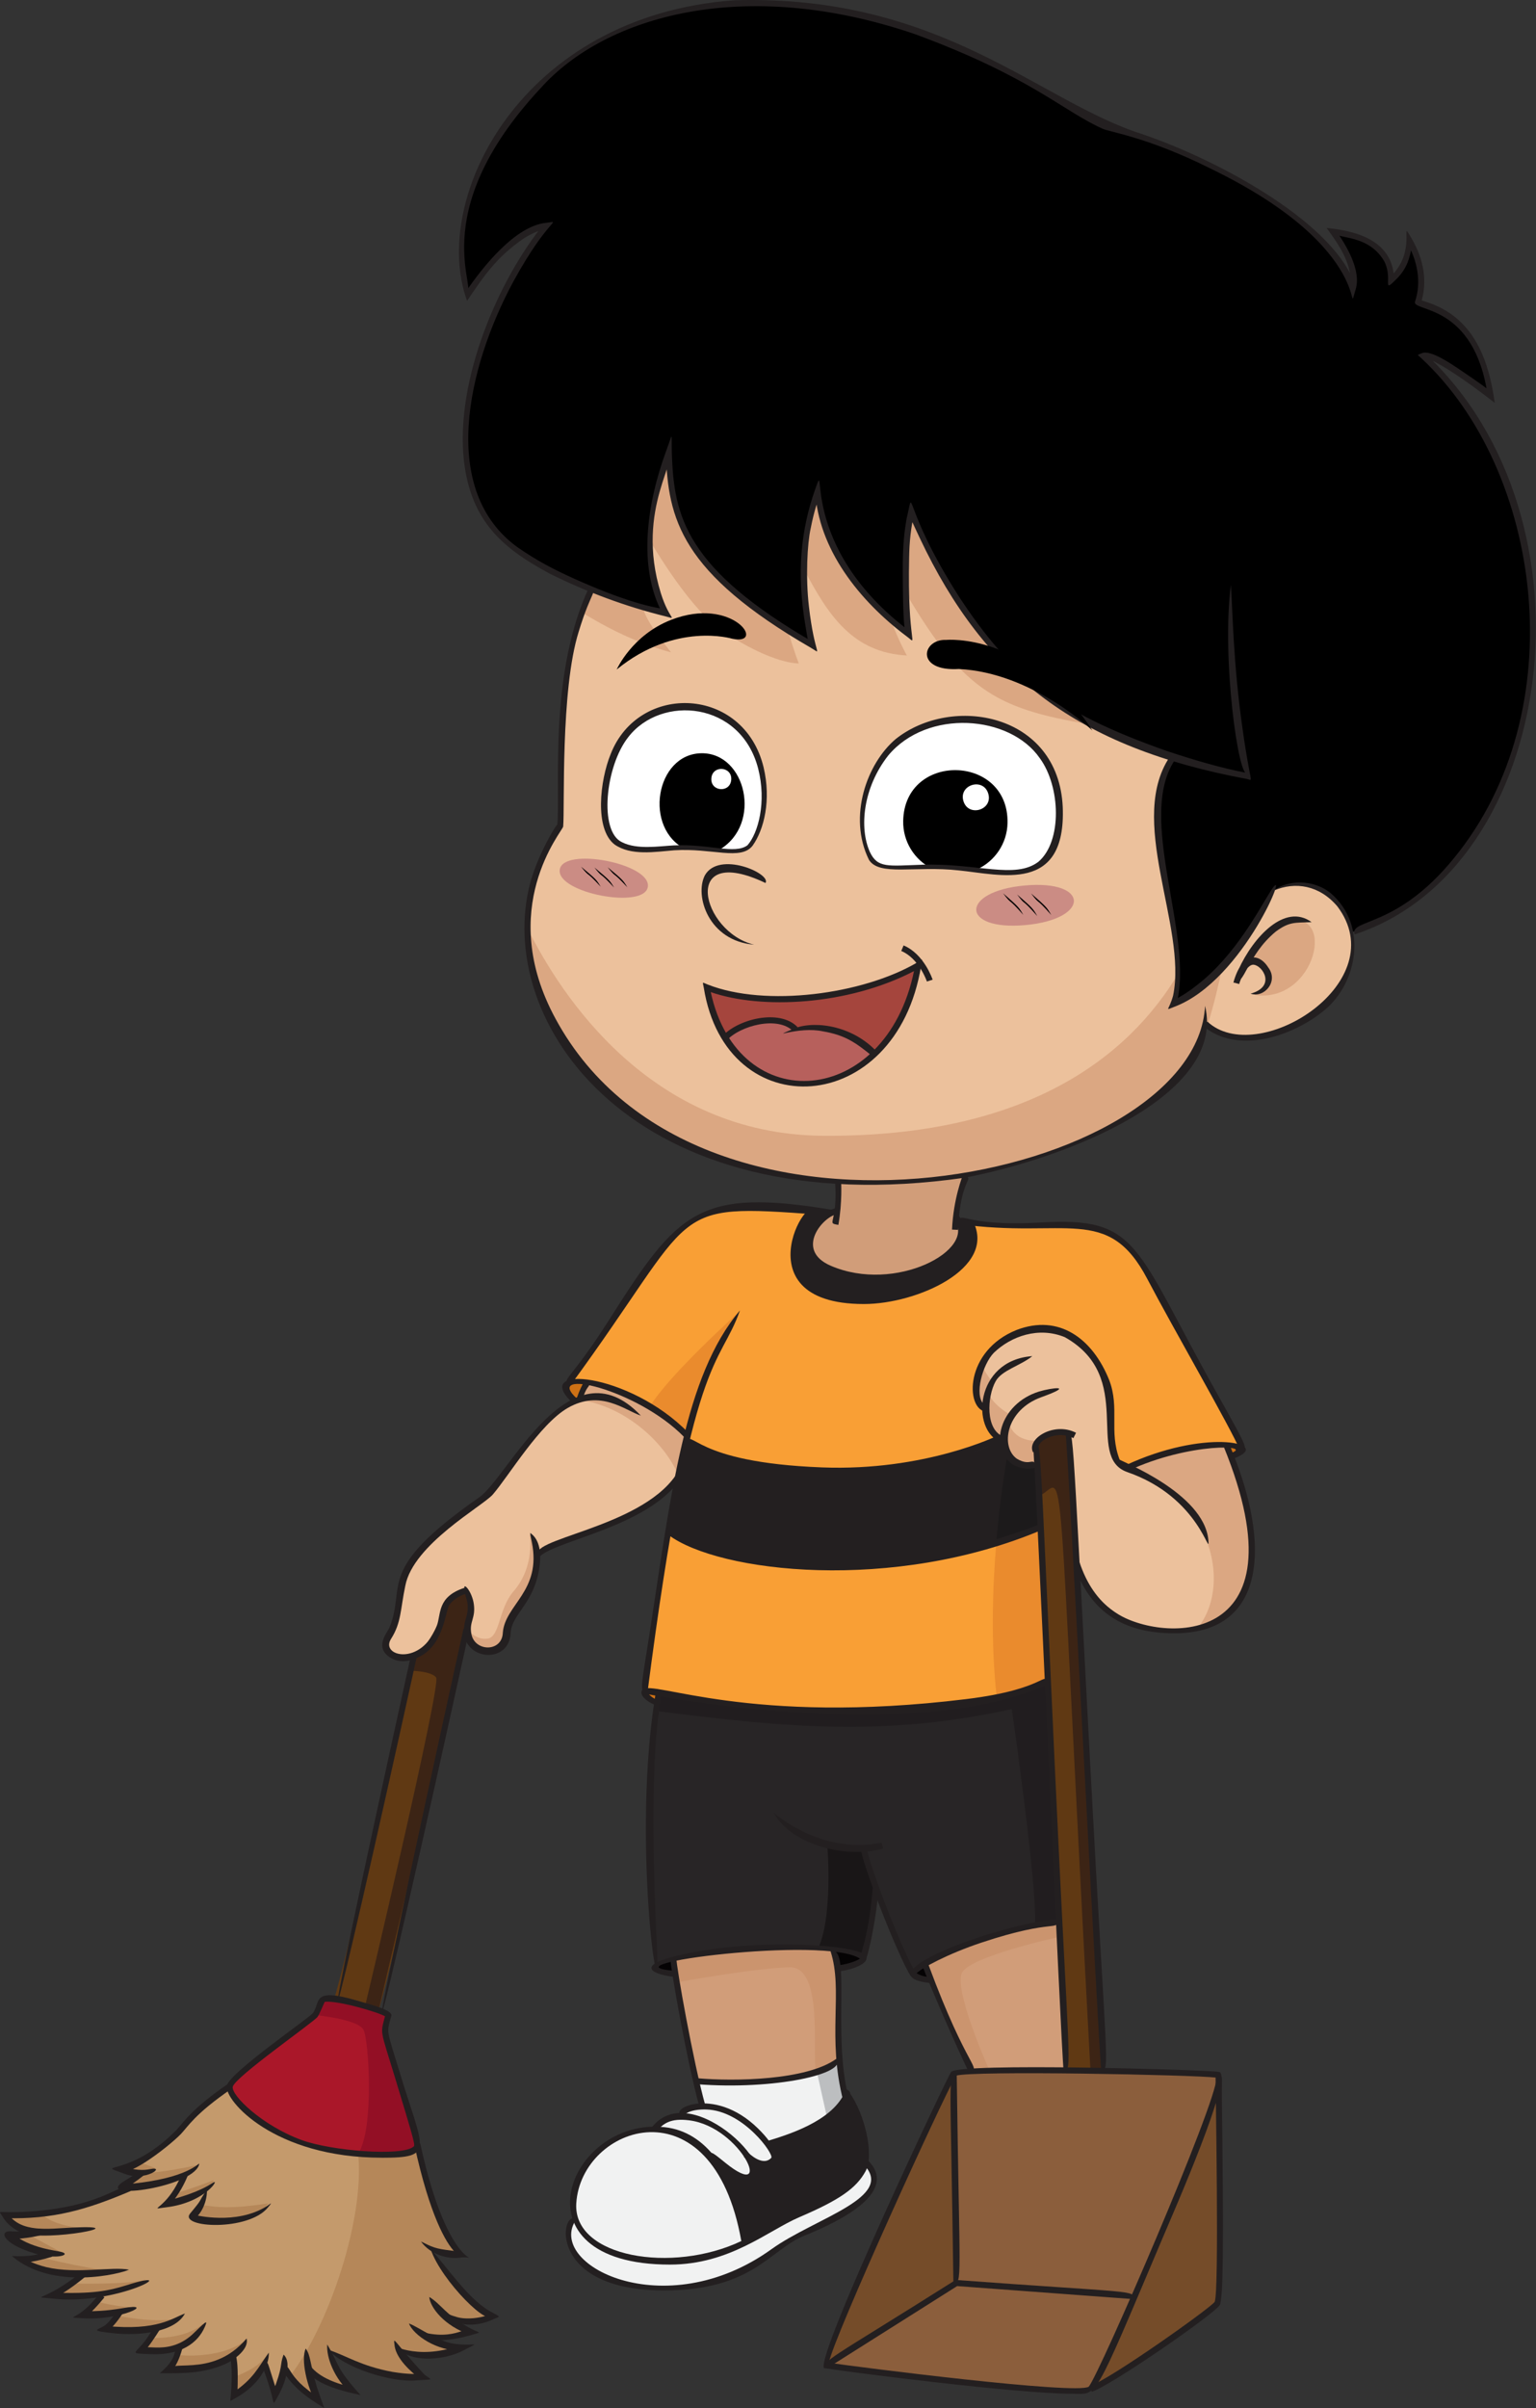 <?xml version="1.0" encoding="UTF-8"?><svg id="Cha01" xmlns="http://www.w3.org/2000/svg" viewBox="0 0 382.49 599.45"><rect x="0" y="0" width="382.49" height="599.45" fill="#333333" stroke="none"/><defs><style>.cls-1{fill:#ecc19c;}.cls-2{fill:#f99f35;}.cls-3{fill:#fff;}.cls-4{opacity:.5;}.cls-5{fill:#b58759;}.cls-6{fill:#dba782;}.cls-7{fill:#754c29;}.cls-8{fill:#cb8c84;}.cls-9{fill:#603913;}.cls-10{fill:#ce7115;}.cls-11{fill:#c68b63;}.cls-12{fill:#aa1729;}.cls-13{fill:#3c2415;}.cls-14{fill:#b7605c;}.cls-15{fill:#050304;}.cls-16{fill:#c49a6c;}.cls-17{fill:#f1f2f2;}.cls-18{fill:#8b5e3c;}.cls-19{fill:#a5453d;}.cls-20{fill:#282526;}.cls-21{opacity:.62;}.cls-22{fill:#191718;}.cls-23{fill:#930f25;}.cls-24{fill:#bcbec0;}.cls-25{fill:#ea8b2d;}.cls-26{fill:#191617;}.cls-27{fill:#231f20;}.cls-28{fill:#d19d79;}</style></defs><path class="cls-12" d="m94.27,500.45c4.23,1.48,1.62.85,1.62,5.52,0,.03,7.56,25.46,8.04,27.85.59,4.27-21.09,2.55-29.13-.4-9.54-3.51-18.08-11.22-17.57-14.06.5-2.84,20.26-16.4,21.26-17.75,1-1.34,1.34-3.85,2.18-4.02,2.76-.54,10.8,1.84,13.61,2.85Z"/><path class="cls-16" d="m105.84,581.51c2.42,1.52,5.71,2.99,9.27,2.9,0,0-9,4.35-16.09.06-.27.13,2.47,4.22,6.19,7.22-11.74,1.05-22.73-6.27-23.36-6.7.68,2.25,2.41,6.83,5.81,10.01-.5-.09-8.31-1.72-10.89-5.46.46,2.55,1.25,5.66,2.53,8.15-3.02-1.8-6.85-5.2-8.56-8.45-.28,2.65-1.2,4.87-2.32,7.11-.1-.1-1.47-5.2-2.6-7.99-1.19,2.38-3.49,5.78-7.61,7.99,0,0,.63-6.66-.21-9.83-.63-.84-.17,2.91-16.19,3.51,1.64-1.08,2.83-5.51,2.83-5.51-.23-.6-2.34,1.34-9.49.53.93-.89,4.05-5.29,3.96-5.64-6.19,1.47-12.95.33-12.95.33,1.39-.71,3.26-3.51,3.75-4.26-4.49.83-9.43.84-9.43.84,1.89-1.05,4.94-4.92,4.94-4.92-.11-.84-2.02.92-12.47.03,2.34-.95,7.85-5,7.82-5.46-4.91.16-11.96-.28-15.66-3.5,1.81.2,7.62-1.22,7.67-1.54-6.47-.77-11.76-4.95-10.51-4.6,1.34.38,7.05-.55,8.08-.72-4.56,0-7.61-1.67-9.05-4.18,11.43.46,20.48-2.16,30.97-6.72-.02-.36-3.08-.04-2.01-.5,1.99-.89,5.02-3.19,5.02-3.29-2.86.19-5.02-.97-5.02-.97,8.19-1.02,16.93-13.87,26.94-20.59-.5,2.84,8.03,10.54,17.57,14.06,7.91,2.92,29.74,4.7,29.13.4.29,1.36,4.98,23.23,11.04,27.39,0,0-4.09.33-7.65-1.46-.26.55,8.32,13.63,15.36,16.85,0,0-6.16,3.13-12-.28,1.7,1.6,3.95,3.22,6.68,4.18,0,0-6.94,2.18-11.5,1Z"/><path class="cls-9" d="m116.19,395.99c2.38,5.4.22,6.54.22,9.64-.61,0-18.05,81.79-22.14,94.82-4.94-1.79-8.48-2.44-11.04-2.74.15-1.41,1.01.14,19.85-85.55,9.31-3.99,4.91-15.74,13.11-16.17Z"/><path class="cls-28" d="m241.96,515.59c-3.27-6.73-9.88-22.1-11.59-26.68-.5-.67,20.95-9.91,33.32-10.48,1.75,36.97,1.91,36.89,1.91,36.99-9.52-.1-18.49-.07-23.64.18Z"/><path class="cls-15" d="m231.8,492.92c-8.7-.93-1.5-4.12-1.43-4.02.34.91.88,2.29,1.58,3.96l-.15.06Z"/><path class="cls-20" d="m214.81,487.15c-2.49-2.49-23.59-2.54-29.37-2.18-7.89.48-22.34,3.51-22.34,4.52-1.54-35.47-2.73-38.93.63-65.64.5-3.96-.01-2.06,14.68-.14,28.28,3.67,65.52,2.55,82.5-5.23.94,20.15,1.95,42.05,2.79,59.94-11.96.56-37,10.58-36.34,13.01-3.5-5.72-9.11-21.45-9.28-21.39-.15,1.76-2.27,18.1-3.26,17.11Z"/><path class="cls-15" d="m214.89,487.24c.87,1.21-4.2,2.66-6.41,2.74-.21-1.7-.52-3.17-.95-4.51,0-.11,6.66.71,7.36,1.77Z"/><path class="cls-15" d="m168.17,491.35c-.41.07-10.57-1.06-.47-3.52.04.58.21,1.82.47,3.52Z"/><path class="cls-10" d="m160.5,421.19c0-.28,1.42-.14,3.57.18-.09.59-.21,1.44-.34,2.48-3.18-1.18-3.22-2.48-3.22-2.66Z"/><path class="cls-10" d="m306.57,362.62c-.38-.94-.76-1.87-1.13-2.79,0-.1,8.19.1,1.13,2.79Z"/><path class="cls-1" d="m243.26,347.88c-2.5-10.1,9.99-19.98,21.18-16.32,5.44,1.78,11.88,10.88,12.05,17.57.74,29.41,3.4,9.32,28.94,10.68,0,.1-.1-.24,1.13,2.8,21.83,53.43-30.03,51.79-38.45,26.52-.16,0-1.66-30.19-2.01-32.3.03-.14-2.15-1.05-6.03.66-2.78,1.25-2.05,2.49-1.81,7.02-.66.02-3.13.88-5.55-.65-3.95-2.49-2.12-5.44-3.01-5.52-1.72-.41-4.3-3.18-4.2-7.7-.95,0-1.89-1.33-2.25-2.76Z"/><path class="cls-10" d="m144.22,348.48c-.32.1-.64.21-.96.33-3.79-3.44-3.34-5.42,2.83-4.65-.03.35-1.3,2.44-1.87,4.32Z"/><path class="cls-7" d="m205.69,588.83c-2.01-.34,28.78-67.63,31.79-72.65l.67,52.14-32.47,20.51Z"/><path class="cls-18" d="m282.34,571.58c.16.07-9.46,21.67-10.72,23.1-2.34,2.68-63.93-5.52-65.94-5.85l32.47-20.51,44.19,3.26Z"/><path class="cls-18" d="m303.43,516.52c0,7.86-20.92,55.14-21.09,55.06l-44.19-3.26-.67-52.14c1.03-1.74,62.72-.31,65.95.34Z"/><path class="cls-7" d="m303.45,518.65c.14,10.67.86,52.93-.35,54.77-1.35,2.01-26.45,19.58-31.47,21.26,2.11-2.39,29.1-63.72,31.82-76.03Z"/><path class="cls-9" d="m260.9,418.47c-2.85-60.93-3.97-59.55-.82-60.97,3.29-1.46,6.12-1.04,6.03-.66.33,2,8.88,158.59,8.88,158.69-3.11-.05-6.28-.1-9.38-.13,0-.1-.16-.1-4.7-96.93Z"/><path class="cls-28" d="m238.68,304.02c4.37,9.28-17.09,18.28-32.16,11.73-9.67-4.2-2.56-13.57,1.96-14.29.43-4.19.22-7.38.22-7.38,11.39.7,22.03,0,31.74-1.66.14.87-3.25,8.36-1.77,11.6Z"/><path class="cls-1" d="m144.22,348.48c.59-1.95,1.84-3.97,1.87-4.32,14.06,1.76,24.66,12.98,24.91,13.05-2.33,9.79.45,13.68-17.19,21.31-8.48,3.67-17.57,6.11-19.75,8.29h-.33c.62,10.13-7.29,14.12-7.53,19.75-.25,6.22-9.77,6.13-9.77-.92,0-3.14,2.17-4.21-.22-9.64-8.27.44-3.46,12.04-13.11,16.17-4.69,2.01-8.71-1.76-6.36-4.77,2.34-3.01,2.34-8.87,3.68-14.23,2.06-8.21,16.82-17.83,20.59-20.59,3.75-2.74,13.21-20.96,23.23-24.09Z"/><path class="cls-17" d="m174.89,524.26c-.13-.46-1.73-6.05-1.26-6.16,26.88,2.24,34.83-5,35.32-5.03.37,4.54,1.28,7.83,1.69,9.45-3.61,6.91-18.94,10.88-19.42,11.24-8.06-10.78-16.33-9.08-16.33-9.5Z"/><path class="cls-17" d="m169.49,526.96c-.06-1.88,3.5-2.52,5.39-2.58,10.31-.31,19.26,11.66,17.72,13.31-5.5,5.91-9.07-11.14-23.11-10.73Z"/><path class="cls-17" d="m185.94,542.09c-3.67,1.22-11.88-12.07-23.12-11.94,9.01-11.3,30.41,9.52,23.12,11.94Z"/><path class="cls-27" d="m210.96,521.41c3.32,4.59,6.06,14.69,3.93,18.71-2.29,4.21-6.48,6.98-16.15,11.13-3.97,1.7-8.02,4.51-13.3,7.06-.24-.73-1.78-13.76-8.81-21.82,2.54,1.12,7.08,6.35,9.31,5.6,2.42-.8,1.66-3.04,0-5.54,3.83,3.52,9.47,2.86,5.27-2.78.45-.34,9.24-2.65,14.3-6.29,7.53-5.39,4.33-6.07,5.44-6.07Z"/><path class="cls-17" d="m215.56,538.27c7.03,7.03-6.35,13.86-15.57,17.57-8.97,3.63-16.37,17.35-43.18,12.89-14.96-2.5-16.86-12.61-13.89-16.74.69-.14.2,5.41,9.75,8.66,22.68,7.72,36.62-5.37,46.07-9.41,19.76-8.48,15.71-13.12,16.82-12.97Z"/><path class="cls-17" d="m176.64,536.48c6.99,8.01,8.61,21.22,8.81,21.82-9.12,4.48-19.57,6.85-32.77,2.35-26.93-9.15,5.53-45.4,23.96-24.17Z"/><path class="cls-28" d="m208.48,489.98c.96,7.59-.08,16.82.47,23.1-.52.03-3.88,2.97-13.73,4.53s-21.16.41-21.86.56c-2.3-9.96-5.44-27.12-5.66-30.34,11.45-2.8,24.31-4.07,39.83-2.38,0,.3.54,1.23.95,4.53Z"/><path class="cls-27" d="m203.76,321.52c-11.53-5.32-4.6-19.5-.25-19.83v-.09c1.6.11,2.73.19,3.58.31-4.3,2.03-9.33,10.03-.56,13.84,14.89,6.47,36.56-2.39,32.16-11.73.24-.11-.32-.09,3.01.27-.06.5,3.1,6.09-3.28,11.71-5.21,4.59-21.59,11.55-34.65,5.52Z"/><path class="cls-27" d="m259.08,380.16c-3.65,1.82-29.86,11.19-57.08,9.98-25.16-1.1-35.06-8.67-35.18-8.71,3.75-22.18,3.08-19.29,3.88-22.96,19.29,13.34,75.03,5.85,78.18-.49.59.37.89.37,1.13.39-.23,2.76,1.03,4.67,2.77,5.53,2.43,1.48,4.81.63,5.48.61.21,3.69.49,9.07.81,15.64Z"/><path class="cls-2" d="m160.5,421.19c.66-6.43,3.79-24.75,6.33-39.75.11.04,10.06,7.61,35.18,8.71,29.07,1.29,54.8-9.03,57.08-9.98.51,10.46,1.15,23.93,1.82,38.31-12.88,5.91-39.03,7.49-53.21,7.49-24.39,0-47.2-5.95-47.2-4.78Z"/><path class="cls-2" d="m248.87,358.01c-30.17,15.09-79.37,5.47-77.88-.8-.11-.03-11.26-11.34-24.91-13.05-7.13-.89-6.49,4.73,6.38-15.44,13.22-20.83,19.83-30.77,41-28.12,7.05.88,10.06.9,10.04,1.08-4.35.33-11.28,14.51.25,19.83,13.06,6.03,29.43-.93,34.65-5.52,6.31-5.55,3.24-11.36,3.28-11.71,23.63,2.52,34.97-4.77,44.67,13.72,6.83,13.02,20.9,37.24,23.1,42.68-.51-1.58-10.84-.72-13.56-.25-17.3,2.98-18.79,13.54-19.41-11.3-.17-6.7-6.61-15.8-12.05-17.57-8.2-2.68-15.37,2.05-18.25,5.27-3.03,3.4-4.67,13.81-.68,13.81-.14,6.13,3.52,7.04,3.36,7.36Z"/><path class="cls-6" d="m144.22,348.48c11.68,1.53,21.75,11.06,24.9,19.28l1.76-10.58s-7.36-6.7-16.4-10.88c-9.6-4.44-8.07-2.87-10.25,2.18Z"/><path class="cls-6" d="m131.87,381.95s1.51,7.87-4.02,14.23c-3.69,4.25-3.35,11.21-6.36,11.72-3.01.5-5.08-2.26-5.08-2.26,0,0,.9,5.28,4.75,5.44,6.33.27,3.12-5.49,9.54-13.39,2.18-2.68,5.36-11.38,1.17-15.73Z"/><path class="cls-25" d="m184.09,326.54s-17.41,15.57-22.26,23.6c0,0,7.87,5.36,9.04,7.03,0,0,8.03-22.6,13.22-30.63Z"/><path class="cls-25" d="m260.9,418.47l-12.7,3.98c-1.51-13.41-1.03-27.35-.1-38.49,6.04-1.81,10-3.38,10.94-3.78l1.87,38.29Z"/><g class="cls-21"><path class="cls-22" d="m259.03,380.18c-.93.39-4.9,1.97-10.94,3.78.95-11.26,2.39-19.65,2.77-21.75.23-1.3-.19.09,1.92,1.71,2.57,2.01,5.48.61,5.48.61l.76,15.66Z"/></g><path class="cls-6" d="m280.59,365.46c22,7.33,26.19,30.08,17.32,40.17,20.77-3.16,13.28-36.69,7.52-45.81,0,0-10.28-1.13-24.85,5.64Z"/><path class="cls-6" d="m251.21,353.91s.5,4.77,7.03,4.77l.03,5.84c-8.83.89-9.59-8.09-7.06-10.62Z"/><path class="cls-6" d="m251.96,352.4s-5.27-2.76-6.03-6.28c0,0-2.64,9.94,4.08,12.25,0,0,.19-4.22,1.95-5.98Z"/><path class="cls-6" d="m247.19,344.12s-2.76-3.51-2.76-4.77c0,0-3.26,8.79,1,11.3,0,0,0-5.77,1.76-6.53Z"/><path class="cls-13" d="m258.95,372.32c6.65-3.2,3.8-19.53,12.6,143.27,4.97-.09,4.42,17.58-5.41-158.87,0,0-5.69-.96-8.17,2.88l.99,12.72Z"/><path class="cls-26" d="m206.02,459.36s1.51,18.33-2.51,26.11c0,0,8.45.02,11.38,1.77,4.12-19.6,4.28-13.47.17-27.38,0,0-6.28,1.26-9.04-.5Z"/><g class="cls-4"><path class="cls-26" d="m163.59,425.97c32.46,4.07,56.41,6.45,88.37-.5,0,0,6.28,43.69,5.77,53.23l5.96-.27-2.79-59.94c-22.98,10.09-66.68,8.75-96.84,2.89l-.47,4.6Z"/></g><path class="cls-13" d="m102.25,415.92s5.02,0,6.36,1.67c1.34,1.67-17.74,82.01-17.74,82.01l3.4.84c24.26-103.9,24.23-98.59,21.92-104.46,0,0-4.57.69-5.24,3.2-.67,2.51-3.68,10.54-7.87,12.97l-.84,3.77Z"/><path class="cls-23" d="m78.48,501.62s10.71,1.01,12.05,3.69,2.68,24.77-1.34,30.8c0,0,12.06,1.81,14.74-2.28-8.84-29.6-8.92-28.77-7.2-32.21,0,0-9.87-4.69-16.07-4.02l-2.18,4.02Z"/><path class="cls-5" d="m68.43,596.35s.05-.07.01.01h-.01Z"/><path class="cls-5" d="m105.84,581.51c2.42,1.52,5.71,2.99,9.27,2.9,0,0-9,4.35-16.09.06-.27.13,2.47,4.22,6.19,7.22-11.74,1.05-22.73-6.27-23.36-6.7.68,2.25,2.41,6.83,5.81,10.01-.5-.09-8.31-1.72-10.89-5.46.46,2.55,1.25,5.66,2.53,8.15,0,0-4.21-2.51-7.08-6.21,9.83-12.82,18.63-39.31,16.96-55.37,7.74.66,15.08.22,14.73-2.29.29,1.36,4.98,23.23,11.04,27.39,0,0-4.09.33-7.65-1.46-.26.55,8.32,13.63,15.36,16.85,0,0-6.16,3.13-12-.28,1.7,1.6,3.95,3.22,6.68,4.18,0,0-6.94,2.18-11.5,1Z"/><path class="cls-5" d="m66.8,548.49c-19.05,3.03-14.8-2.59-18.96,3.51,0,0,14.06,4.14,18.96-3.51Z"/><path class="cls-5" d="m53.25,542.71c-11.63,4.51-8.6,2.07-11.42,5.65,0,0,9.41-1.51,11.42-5.65Z"/><path class="cls-5" d="m49.36,538.94c-18.61,3.94-10.97-.26-18.33,5.15,0,0,14.56.13,18.33-5.15Z"/><path class="cls-5" d="m38.68,539.7c-4.82-1.66-3.14-1.8-7.41.25,0,0,4.77,1.76,7.41-.25Z"/><path class="cls-5" d="m23.37,554.64s-8.66.5-13.06-3.51l-9,.32s3.48,7.34,22.06,3.2Z"/><path class="cls-5" d="m15.96,561.04s-7.91,1-12.68-4.52c4.52-.5,1.6-1.32,12.68,4.52Z"/><path class="cls-5" d="m10.06,561.92s15.44,3.89,20.46,3.39c0,0-18.45,3.01-24.73-2.51l4.27-.88Z"/><path class="cls-5" d="m18.1,568.44s13.93.38,18.2-1c0,0-7.91,5.24-23.35,4l5.15-3Z"/><path class="cls-5" d="m24,572.96s6.53,1.63,9.79,1.38c0,0-9.16,2.34-13.31,1.99l3.51-3.37Z"/><path class="cls-5" d="m29.27,576.48s11.67,2.39,16.19.13c0,0-6.53,5.9-18.83,3.01l2.64-3.14Z"/><path class="cls-5" d="m37.43,582s8.66.5,13.06-3.51c0,0,0,7.53-14.94,6.4l1.88-2.89Z"/><path class="cls-5" d="m44.58,586.27s10.04,1.13,16.32-3.51c0,0-.13,6.91-19.08,7.29l2.76-3.77Z"/><path class="cls-5" d="m58.39,591.79c.5-.5,5.4-1.76,8.16-5.52,0,0-3.01,8.29-7.91,9.67l-.25-4.14Z"/><g class="cls-4"><path class="cls-11" d="m168.86,493.42s19.25-3.51,27.78-3.68c8.54-.17,5.52,21.59,6.53,25.78l5.78-2.44s.58-19.7-1.43-27.63c-17.39-1.78-25.5-1.34-39.83,2.38l1.16,5.59Z"/></g><path class="cls-24" d="m203.51,516.18l2.34,10.54c6.03-5.29,5.12-2.31,3.1-13.65l-5.44,3.11Z"/><g class="cls-4"><path class="cls-11" d="m263.6,482.2s-21.42,4.69-23.93,8.7c-2.51,4.02,6.7,24.44,6.7,24.44l-4.4.24-11.62-26.72s15.85-7.83,32.92-10.42l.33,3.77Z"/></g><path class="cls-1" d="m137.69,254.2c34.72,58.89,124.5,43.96,155.31,14.81,8.06-7.65,6.12-14.24,7.12-14.15,8.15,7.7,25.82,1.04,32.12-6.86,5.58-7,6.51-19.28-1.32-25.29-6.93-5.32-13.44-.87-13.95-1.1-4.79,10.13-14.72,24.55-24.77,28.3,6.05-13.66-11.41-46.19.06-61.62-27.46-9.15-51.39-24.06-65.28-60.92-2.14,7.17-1.35,23.44-.7,30.49-15-10.37-22.37-25.6-22.56-35.81-4.69,11.73-4.23,28-1.36,38.59-30.89-17.29-35.38-31.12-35.79-48-4.94,12.15-7.04,28.54-.75,40.05-4.34-1.02-11.85-3.32-18.54-6.01-9.77,18.43-6.99,52.13-7.79,59-9.96,14.09-11.14,32.7-1.79,48.52Zm172.26-12.76c.22-.44,1.13-2.09,2.34-3.1-1.29,1.54-2.13,2.78-2.34,3.1Z"/><path d="m316.97,221.61c.56.25,7-4.23,13.95,1.1,6.01,4.61,4.34,9.5,6.19,9.19,51.14-16.28,60.28-105.91,17.32-143.32,2.46-1.34,16.81,9.98,16.81,9.98-1.83-20.33-18.16-23.21-18.16-23.21,2.91-7.17-2.15-15.52-2.15-15.52-.24,6.7-4.25,9.61-4.5,9.78.53-10.78-14.49-11.97-14.49-11.97,6.72,8.92,4.96,14.11,4.96,14.11-3.59-12.47-29.28-32.06-61.93-40.36-8.76-3.57-34.92-25.36-74.73-29.96-68.13-7.88-92.75,51.06-83.73,71.81,10.53-16.41,19.55-17.03,19.55-17.03,0,0-13.82,16.24-18.87,40.43-5.09,24.41.64,44.78,48.63,56.03-.18-.33-9.14-15.7.75-40.05.43,17.77,5.72,31.06,35.79,48,0,0-5.68-20.98,1.36-38.59,0,0,.38,20.52,22.56,35.81,0,0-1.97-21.57.7-30.5,13.84,36.75,35.78,51.12,65.28,60.92-11.51,15.48,5.93,47.99-.06,61.62,0,0,13.84-5.18,24.77-28.3Z"/><path class="cls-6" d="m137.69,254.2c34.72,58.89,124.5,43.96,155.31,14.81,9.23-8.75,5.23-15.48,7.67-13.69,1.67-5.36,2.88-10.6,3.7-14.65-6.75,7.21-12.18,9.23-12.18,9.23.99-2.24,1.37-5,1.39-7.82-12.67,21.35-38.32,40.93-88.42,40.66-43.18-.23-65.58-35.04-73.86-51.76-.05,7.77,1.98,15.74,6.39,23.21Z"/><path class="cls-6" d="m226.98,127.37c-1.46,4.9-1.53,13.61-1.29,20.47,14.79,25.05,23.27,28.81,47.5,32.81-22.8-10.86-38.28-32.25-46.2-53.28Z"/><path class="cls-6" d="m203.72,122.06c-2.59,6.48-3.46,13.43-3.52,19.61,6.02,11.54,12.21,20.81,25.62,21.5,0,0-1.97-3.49-3.91-8.61-17.86-14.78-18.19-32.5-18.19-32.5Z"/><path class="cls-6" d="m166.57,112.64c-3.83,9.41-5.14,20.48-4.64,22.15,5.18,8.57,11.93,18.26,18.04,22.33,12.62,8.4,18.94,8.02,18.94,8.02,0,0-1.32-3.33-2.72-8.29-25.24-16.42-29.19-26.75-29.62-44.21Z"/><path class="cls-6" d="m144.8,152.37c4.11,2.6,12.7,7.52,22.31,10.02-14.1-17.46,1.71-7.06-19.84-15.71-.94,1.77-1.76,3.68-2.47,5.69Z"/><path class="cls-27" d="m317.17,221.7c3.34-2.64,9.84-2.96,14.25.69,9.28,8.03,6.56,22.28-1.5,28.99-8.03,6.69-21.8,11.2-30.3,4.04,1.26-1.37.81-1.27,1.65-.58,12.93,10.42,45.83-10.56,31.74-29.23-4.47-5.24-10.45-6.22-15.83-3.91Z"/><path class="cls-27" d="m300.07,250.36c5.37,22.28-34.25,37.9-59.84,42.82-82.86,11.9-117.7-39.08-108.08-73.81,2.17-7.63,7.39-15.85,6.6-13.78.93-8.83-2.31-37.58,7.95-59.4,2.32,1.24.71.17-2.6,11.08-4.56,14.53-3.44,43.86-3.86,48.49-.08,1.07-16.91,20.3-1.87,47.9,36.03,66.45,159.67,39.72,161.71-3.3Z"/><path class="cls-27" d="m306.52,145.74c.42,5.86.55,19.31,2.88,35.56,2.02,14.6,2.9,12.95,1.06,12.61-42.18-7.85-65.18-25.68-81.35-59.82-3.63-7.73-3.09-6.45-1.4-6.51-.9,3.67-1.26,7.4-1.32,11.18-.49,21.93,2.41,21.91-.53,19.72-11.93-8.92-22.13-21.85-22.88-36.41,2.51.46.72.09-1.12,9.54-.81,3.6-1.28,12.03-.43,19.31,1.41,12.36,3.5,12.08.56,10.38-32.4-18.74-35.71-32.08-36.16-48.67,4.19.79-7.93,13.58-1.26,35.07,2.12,6.74,4.31,6.52,1.09,5.72-9.86-2.45-19.29-5.93-28.7-10.58-11.36-6.13-19.67-12.7-21.45-28.24-2.18-20.27,8.83-45.29,19.97-58.87,1.15,2.27.18.29-5.11,3.66-6.65,4.56-9.79,9.18-14.06,15.5C107.07,49.67,129.56,3.93,182.91.06c51.48-1.5,75.87,25.19,101.42,33.29,19.99,6.79,48.79,22.74,53.28,38.21-2.34-.06-.8.33-1.44-3.48-.77-4.41-3.36-7.9-5.81-11.33,8.96.85,16.63,3.93,16.8,12.93-1.86-1.05-1.02-.24.58-2.48,4.65-6.13.73-13.08,3.82-7.75,2.92,5.02,4.06,10.68,2.2,16.18-.63-1.15-1.21-1.39,1.44-.46,11.64,3.73,15.48,14.05,17.02,25.12-16.77-13.05-17.55-10.23-17.32-12.27,44.31,41.11,32.83,128.05-17.58,144.6-1.27-3.99,10.45-1.35,24.76-19.02,30.07-36.76,21.99-96.47-8.16-124.44-1.11-1.03-1.11-.68.14-1.23,2.15-.95,7.37,2.69,9.58,4.17,10.03,6.78,8.08,5.87,6.84,6.53-3.29-23.42-19.01-20.89-18.11-23.56,1.67-4.97.54-10.3-2.09-14.84,1.56-.41,1.49-.76,1.27,1.09-.5,2.92-1.13,5.31-3.56,7.91-4.21,4.24-.94.29-3.33-4.26-4.5-7.58-13.69-4.94-12.14-7.77,2.82,3.95,6.48,10.16,5.07,14.81-2.72,8.96,5.92-9.7-36.24-30.09-15.29-7.66-24.97-9.06-26.69-9.83-10.02-4.45-17.8-12.89-46.79-23.58-42.48-14.5-77.08-4.57-93.17,13.36-29.77,31.87-14.78,51.31-18.85,50.98,4.33-6.41,12.44-16.59,20.13-17.38,4.07-.42.74-1.62-8.18,14.68-11.52,21.41-18.48,52.11,1.22,66.19,4.8,3.29,8.64,5.31,14.07,7.77,23.05,10.31,24.32,5.9,22.08,8.97-6.57-11.76-4-28.01.69-40.74,1.79-4.86,1.3-4.91,1.44.27.44,16.13,3.6,28.99,35.4,47.38-1.28.99-1.1,1.98-2.1-4.01-2.31-13.33-1.17-24.07,2.4-34.2,3.35-9.49-4.87,14.12,23.67,35.47-.92.54-1.8,4.1-1.87-14.67-.06-7.1.49-10.76.96-13.49,2.16-8.79-1.49-3.31,13.11,19.54,12.75,19.32,23.69,28.48,51.71,38.33,6.42,2.13,13.45,4.25,20.1,5.49-2.18,2.31-6.52-28.38-4.19-46.69Z"/><path class="cls-27" d="m292.91,188.69c-10.49,14.36,4.81,44.58-.03,61.53-1.61-1.7-.48-.51,5.19-4.99,9.62-7.38,15.76-19.38,18.35-23.42,5.45-8.54-6.48,22.22-23.96,28.81-2.64,1-1.36.97-.34-2.76,3.6-17.39-11.97-44.15-.39-60.09l1.18.92Z"/><path class="cls-19" d="m228.63,240.32s-2.97,18.16-16.47,26.38c-13.5,8.22-27.05-1.6-29.47-4.48-2.42-2.88-6.51-12.76-6.69-16.43,17.82,4.79,35.16,3.77,52.63-5.47Z"/><path class="cls-14" d="m217.78,262.68c-5.46-6.32-14.52-8.08-19.55-6.2-.56-2.69-8.89-5.05-18.37,1.96,5.32,10.9,24.21,15.98,37.91,4.24Z"/><path class="cls-3" d="m216.83,213.75c2.14,3.77,11.26,1.29,21.61,2.27,3.88.36,13.03,2.43,18.77.22,5.27-2.02,9.4-13.34,4.29-24.78-6.44-14.42-26.89-15.14-37.09-7.63-7.63,5.63-13.11,20.16-7.59,29.92Z"/><path class="cls-3" d="m154.05,210.04c3.53,1.89,7.61,1.65,12.12,1.16,9.81-1.1,18.34,2.75,20.84-1.01,5.89-8.88,3.21-22.91-2.43-28.69-7.53-7.71-23.82-8.08-31.08,5.14-5.77,10.49-3.58,21.16.56,23.39Z"/><path d="m182.33,159s-14.11-4.3-28.76,7.66c0,0,3.79-8.56,13.56-12.36,15.45-6,23.84,6.53,15.2,4.7Z"/><path d="m235.61,159.3s20.51-2,36.43,22.57c0,0-14.96-14.43-33.27-15.33-10.93.66-9.19-7.5-3.16-7.24Z"/><path class="cls-27" d="m190.62,219.81c-21.34-10.17-16.01,12.25-2.82,15.36-11.36-.93-14.88-12.14-12.29-17.24,3.49-6.25,16.63-.45,15.11,1.88Z"/><path class="cls-27" d="m175.26,245.92c-.26-1.63-.58-1.44,1.01-.82,14.43,5.66,38.48,2.45,51.98-5.42,1.73-1.01,1.45-1.28,1.12.77-6.19,37.85-48.53,40.17-54.11,5.47Zm1.73,1.05c6.85,31.69,43.62,28.79,50.61-5.23-16.44,8.55-38.05,9.61-50.61,5.23Z"/><path class="cls-27" d="m217.46,263.11c-4.34-3.55-6.91-5.4-12.52-6.37-6.16-1.33-13.65,2.09-7.78-.45,4.61-2.25,14.12-1.49,20.65,4.97,1.01,1.02.96.67-.35,1.84Z"/><path class="cls-27" d="m180.83,259.13l-1.13-.99c3.91-4.49,14.46-7.1,18.92-2.44l-1.08,1.04c-3.8-3.92-13.29-1.47-16.71,2.39Z"/><path class="cls-27" d="m230.82,244.34c-.02-.06-1.96-5.75-6.39-7.61l.58-1.38c5.06,2.13,7.14,8.26,7.23,8.52l-1.42.47Z"/><path d="m232.07,216.23c3.35-.1,7.25-.25,11.34.14,4.33-2.03,7.37-6.38,7.48-11.49.35-17.18-25.62-17.73-25.98-.55-.11,5.18,2.82,9.72,7.16,11.9Z"/><path d="m170.87,211.47c4.05-.18,0-.3,8.37,0,10.6-6.33,6.56-24.07-4.55-23.96-11.49.14-14.57,18.86-3.82,23.96Z"/><path class="cls-27" d="m229.51,215.26c13.92-.43,23.25,3.68,29.07-.73,5.96-5.08,5.53-18.71.36-25.77-7.48-10.84-28.04-12.33-37.74-.71-6.32,8.04-7.27,18.05-4.59,24.03,1.93,4.09,4.51,3.46,12.9,3.19Zm-13.14-1.25c-5.28-10.72-.49-23.99,6.68-30.04,14.03-11.15,40.49-6.45,41.59,16.91.88,21.65-15.47,16.82-25.94,15.79-10.86-1.19-19.78,1.5-22.33-2.65Z"/><path class="cls-27" d="m187.42,210.51c-2.94,3.81-10.05.55-19.53,1.16-4.91.4-10.74,1.41-14.85-1.44-5.03-3.89-3.66-15.94-.97-22.52,6.99-17.88,33.18-16.95,38.08,3.31,1.92,8.14.13,15.46-2.73,19.49Zm1.38-19.16c-4.33-16.84-24.17-18.43-32.33-7.88-5.73,7.21-7.4,23.58-1.55,26.2,3.74,1.89,9.16.97,12.9.78,8.77-.42,15.13,2.32,18.31-.03,2.68-3.03,4.78-10.75,2.67-19.07Z"/><path class="cls-3" d="m239.91,199.42c1.24,4.09,7.42,2.21,6.18-1.87-1.24-4.09-7.42-2.21-6.18,1.87Z"/><path class="cls-3" d="m177.14,193.76c-.23,3.35,4.71,3.69,4.95.34.23-3.35-4.71-3.69-4.95-.34Z"/><g><path class="cls-8" d="m139.38,216.53c-.74,5.79,21.22,9.96,21.95,4.18.74-5.79-21.22-9.97-21.95-4.18Z"/><path d="m156.22,220.88c-1.05-1.74-1.1-1.83-4.9-4.99,2.35,2.94.93.69,4.9,4.99Z"/><path d="m152.91,220.94c-1.08-1.78-1.1-1.83-4.9-4.99,2.38,2.98.82.57,4.9,4.99Z"/><path d="m149.59,220.74c-1.06-1.75-1.11-1.84-4.9-4.99,2.34,2.92.92.68,4.9,4.99Z"/></g><g><path class="cls-8" d="m255.21,220.43c-16.21,1.46-16.1,11.32.11,9.86,16.2-1.46,16.09-11.32-.11-9.86Z"/><path d="m254.81,227.74c-1.06-1.85-1.12-1.96-5.03-5.37,2.41,3.16.96.74,5.03,5.37Z"/><path d="m258.3,228.04c-1.06-1.84-1.12-1.97-5.03-5.37,2.46,3.23.69.44,5.03,5.37Z"/><path d="m261.78,227.78c-1.09-1.9-1.13-1.97-5.03-5.37,2.43,3.18.9.67,5.03,5.37Z"/></g><path class="cls-27" d="m238.57,306.16l-1.5-.07c.34-7.74,2.64-13.41,2.73-13.64,3.35,1.38-.64-.06-1.24,13.71Z"/><path class="cls-27" d="m208.77,304.92c-3.2-.56-.08,0-.82-10.79l1.5-.1c.01.21.33,5.18-.68,10.89Z"/><path class="cls-27" d="m217.97,318.76c-7.35,0-18.18-2.72-16.93-10.15.67-4,4.74-7.7,7.59-7.92l.12,1.5c-3.59.28-11.08,8.9-1.93,12.88,16.12,7.01,36.6-3.98,30.75-11.49l1.18-.93c5.96,7.56-7.33,16.11-20.77,16.11Z"/><path class="cls-27" d="m215.12,324.62c-32.11,0-12.27-31.52-11.55-22.19-3.6.28-10.31,13.41.51,18.41,14.08,6.5,43.17-3.69,36.93-16.06l1.34-.67c5.81,11.63-13.98,20.51-27.22,20.51Z"/><path class="cls-27" d="m292.41,406.59c-12.96,0-21.13-5.57-25.01-17.21l1.42-.47c1.8,5.39,4.55,9.37,8.43,12.18,10.79,7.83,48.37,10.22,27.47-40.98,1.75-.71,1.2-1.04,2.14,1.26,9.25,22.6,8.85,45.22-14.46,45.22Z"/><path class="cls-27" d="m308.76,360.97c-2.09-5.17-16.51-30.11-23.07-42.61-9.83-18.73-20.44-9.88-46.98-13.67.55-3.85.29.81,20.49-.37,24.52-1.44,23.2,5.68,43.63,42.15,8.89,15.87,7.64,13.81,5.93,14.5Z"/><path class="cls-27" d="m245.33,351.39c-4.91-.87-5.15-15.13,7.83-20.32,10.55-4.04,18.91,2.13,23.05,12.48,2.66,6.95-.12,12.78,2.59,19.79.17.36,20.94,8.24,22.1,19.98.4,5.14-1.9-10.58-20.27-16.89-10.56-3.85,2.3-23.57-15.47-33.56-6.51-2.68-13.39-.26-17.68,3.89-2.84,2.91-4.89,10.54-2.53,12.77.75.69.69-.21.39,1.86Z"/><path class="cls-27" d="m257.07,337.59c-3.01,2.42-7.59,3.49-9.12,6.23-2.16,3.83-2.6,12.14,1.92,13.79-.39,1.76-.19,1.5-.74,1.35-7.37-2.91-6.48-20.33,7.94-21.37Z"/><path class="cls-27" d="m274.23,515.44c-.67-5.34-8.22-154.59-8.87-158.48,2.12-.35,1.22-9.6,6.19,83.53,3.99,74.9,4.95,74.66,2.68,74.94Z"/><path class="cls-27" d="m264.86,515.44c-.67-5.36-6.99-152-7.65-155.96,2.12-.35,1.32-9.34,5.5,81.21,3.45,74.71,4.43,74.47,2.16,74.75Z"/><path class="cls-27" d="m266.94,595.89c-13.74,0-56.37-5.49-61.77-6.39-1.94-3.47,31.3-73.7,31.67-73.7,1.43-2.39,64.05-.55,66.74-.02,3.67.73-11.3,34.82-13.86,40.85-17.85,42.11-16.2,39.26-22.78,39.26Zm-60.55-7.72c7.45,1.11,61.57,7.99,64.72,5.97,2.58-2.96,31.96-70.81,31.83-76.94-5.97-.72-61.02-1.79-64.9-.48-3.58,6.21-30.34,64.88-31.65,71.45Z"/><path class="cls-27" d="m271.87,595.39l-.47-1.42c5.13-1.71,30.06-19.44,31.08-20.96,1.15-2.66.21-52.99.21-56.49,2.14,0,1.48-.39,1.57,6.01.5,35.6.35,49.98-.54,51.32-1.58,2.37-26.86,19.89-31.85,21.55Z"/><path class="cls-27" d="m257.24,361.53c-1.68-3.36,5.2-7.7,10.71-4.86-.78,1.55-.61,1.37-.82,1.26-3.29-1.73-7.8.1-8.47,1.96-.48,1.33.7.57-1.42,1.63Z"/><path class="cls-27" d="m258.13,365.25c.41-.12-2.51,1.21-5.85-.63-6.17-3.99-3.46-15.18,6.53-18.24,3.05-.91,9.14-1.68.47,1.44-8.89,3.22-10.16,12.42-6.07,15.31,3.61,2.15,4.01-.8,4.92,2.11Z"/><path class="cls-27" d="m144.99,348.88l-1.47-.29c.21-1.07.83-2.59,1.89-4.65,2.68,1.38.56.05-.42,4.95Z"/><path class="cls-27" d="m142.02,344.9c-2.42-1.77-.51-.32,9.81-16.58,16.95-26.71,22.06-32.7,55.57-27.12-.32,1.92.44,1.46-3.62,1.16-38.26-2.82-29.33-1.69-61.76,42.54Z"/><path class="cls-27" d="m159.57,352.4c-3.94-1.32-10.02-6.6-18.19-1.91-7.01,4.04-14.63,16.87-18.69,21.58-2.6,2.92-19.78,12.36-21.76,22.67-1.25,5.94-.97,9.18-3.55,13.23-2.82,4.41,7.64,6.92,11.41-3.29,1.08-2.96.04-7.14,6.81-9.4l.42,1.44c.62-.08-2.31.4-4.08,2.73-1.1,1.54-1.35,10.33-7.91,13.16-2.63,1.29-4.87,1.12-6.51.22-4.63-2.54-1.02-6.52-.53-7.68,4.27-10.6-3.76-14.24,22.37-32.42,7.38-5.25,22.49-39.04,40.22-20.33Z"/><path class="cls-27" d="m132.04,381.61c2.47,1.67,2.73,5.26,2.33,8.22-1.28,9.48-6.92,11.77-7.21,16.7-.38,8.5-13.92,6.71-11.31-3.05,1.5-4.63-.13-5.39-.24-8.15-.1-1.46,1.95,1.02,2.37,3.93.52,3.55-1.16,4.42-.62,7.38.74,4.6,7.68,4.72,7.85-.21.55-7.01,9.69-10.32,7.23-22.51-.12-.6-.4-1.82-.41-2.31Z"/><path class="cls-27" d="m134.33,387.54c-4.39-4.39,24.7-6.88,33.92-20.25l1.23.85c-8.29,12.03-31.03,15.27-35.15,19.39Z"/><path class="cls-27" d="m184.26,326.21c-5.09,14.48-11.98,9.45-23.02,95.06-2.07-.21-1.76-.08.64-15.47,5.21-33.81,8.55-63.31,22.38-79.59Z"/><path class="cls-27" d="m161.62,421.81c2.47,2.53,3.33,0,2.53,2.96-2.74-.75-5.36-2.89-4.13-4.19,2.64-2.43,26.41,9.02,80.56,2.39,20.59-2.52,19.12-7.31,20.75-3.85-33.29,15.59-99.6,2.7-99.7,2.69Z"/><path class="cls-27" d="m163.44,420.48c3.92.68-3.08.01.14,63.63,1.21,23.8-6.64-26.31-.14-63.63Z"/><path class="cls-27" d="m192.71,451.32c9.03,7.19,18.53,9.01,26.83,7.4.49,1.73.52,1.41.05,1.55-8.86,2.37-22.45-.91-26.88-8.94Z"/><path class="cls-27" d="m168.05,492.12c-4.19-.31-12.09-2.7,3.05-5.82,19.4-3.99,41.94-1.98,44.24.31,2.12,2.12-4.1,4.13-7.06,4.13v-1.5c1.85,0,5.11-1.03,5.85-1.68-8.68-5.72-65.69,1.57-45.97,3.06l-.11,1.5Z"/><path class="cls-27" d="m226.81,491.98c-3.05-4.83-10.98-24.87-12.48-31.54l1.46-.33c1.48,6.57,9.29,26.31,12.29,31.06l-1.27.8Z"/><path class="cls-27" d="m215.78,487.44c-3.06-.9.06,0,1.55-17.47l1.49.13c0,.1-.87,9.99-3.04,17.35Z"/><path class="cls-27" d="m209.98,522.98c-4.12-16.06.06-27.34-3.17-37.28,5.31-1.72.41,20.64,4.47,36.34.2.77.44.5-1.31.94Z"/><path class="cls-27" d="m174.17,524.46c-3.08-11.05-7.31-35.06-7.22-36.93l1.5.07c-.08,1.68,4.15,25.63,7.17,36.46l-1.44.4Z"/><path class="cls-27" d="m191.54,534.39l-.42-1.44c7.28-2.14,17.03-5.77,19.57-12.88,3.89,1.29-2.82,9.53-19.15,14.32Z"/><path class="cls-27" d="m185.48,542.91c-2.84,0-6.89-4.84-9.24-5.78.7-1.75.53-1.85,4.36,1.25,12.45,10.09,4.06-8.9-8.96-10.55-4.67-.59-6.46.73-8.36,2.94-1.36-1.17-1.19-.9-.96-1.2,10.08-12.91,34.87,13.34,23.16,13.34Z"/><path class="cls-27" d="m185.2,536.88l1.04-1.08c1.69,1.63,4.21,3.1,5.81,1.38.79-.85-6.94-11.78-16.16-12.05-3.74-.1-5.46,1-5.68,1.73-4.72-1.42,7.32-8,18.52,2.97,9.74,9.53,1.86,12.23-3.53,7.05Z"/><path class="cls-27" d="m166.81,563.74c-39.88,0-25.35-36.87-1.25-34.2,10.16,1.13,17.4,10.94,20.45,27.66,22.41-11.28,25.59-12.61,28.23-17.44,1.79-3.28-.31-12.98-3.88-17.9l1.21-.88c3.64,5.03,6.23,15.39,3.98,19.5-2.33,4.28-6.5,7.17-16.51,11.46-7.87,3.37-17.29,11.8-32.23,11.8Zm-23.31-15.21c-.79,13.43,23.94,17.52,41.1,9.35-7.13-40.35-39.96-28.81-41.1-9.35Z"/><path class="cls-27" d="m165.32,570.17c-29.48,0-25.7-20.54-21.79-17.73-7.93,11.22,21.93,26.64,48.6,7.45,10.75-7.73,31.07-12.91,22.91-21.08l1.06-1.06c7.64,7.64-5.76,14.74-15.82,18.8-8.61,3.48-12.81,13.62-34.96,13.62Z"/><path class="cls-27" d="m231.72,493.66c-17.44-1.85,15.33-14.24,31.46-15.97.36,3.35-.11-.32-18.76,5.89-8.57,2.86-14.98,6.38-16.17,7.64,3.58,2.01,3.79-.6,3.47,2.44Z"/><path class="cls-27" d="m241.33,516.01c-3.33-6.83-9.94-22.09-11.58-26.51l1.41-.52c10.03,27.08,13.39,25.47,10.17,27.03Z"/><path class="cls-27" d="m102.35,412l1.46.32c-22.58,102.71-29.18,125.56-1.46-.32Z"/><path class="cls-27" d="m115.41,405.47l1.46.32c-25.14,114.53-32.22,139.42-1.46-.32Z"/><path class="cls-27" d="m95.04,537.13c-26.77,0-39.2-14.26-38.56-17.9.56-3.19,20.33-16.74,21.4-18.06,2.1-2.8-.5-6.55,11.19-3.11,3.96,1.16,8.76,2.39,8.38,3.77-1.24,4.45-1.3,2.95,2.36,14.96,5.64,18.53,8.52,20.35-4.76,20.35Zm-14.18-38.8c-.05.06-1.33,3.13-1.78,3.74-1.02,1.37-20.68,15.03-21.12,17.42-.38,2.14,7.3,9.62,17.1,13.23,7.36,2.71,24.99,4.14,27.9,1.67.42-.35.59-.17-4.59-17.17-3.71-12.21-3.69-10.71-2.5-15.3-1.94-1.1-11.82-3.97-15.01-3.59Z"/><path class="cls-27" d="m104.65,533.6c7.29,33.49,16.18,27.95,10.37,28.35-3.41.62-7.88-.72-10.19-3.96,2.87,1.41,3.55,1.8,7.5,2.25,7.02.71-1.43,9.1-9.15-26.34l1.47-.31Z"/><path class="cls-27" d="m107.24,559.93c3.59,3.72,8.98,12.01,14.57,15.31,3.23,1.76,2.75,1.33,1.2,2.03-4.99,2.4-9.36,1.46-13.19-.59,1.41-2.19.07-.95,3.57,0,2.65.97,7.06.29,8.95-.74.08,4.25-12.45-8.13-15.09-16.01Z"/><path class="cls-27" d="m106.9,571.8c2.75,1.62,4.38,4.66,9.23,7.23,3.35,2.05,4.29,1.32,1.44,2.18-3.02.91-6.4,1.49-9.7,1.34-3.09-.12-2.29-.49-1.93-1.81,8.82,1.93,11.22-3.13,11.16.46-6.52-2.17-10.04-6.9-10.2-9.4Z"/><path class="cls-27" d="m101.82,578.39c2.75,1.02,7.74,5.01,12.4,5.18,4.18.44,5.64-.83,1.22,1.52-4.62,2.45-12.33,2.99-15.61.12-3.24-2.72,3.1,2.96,14.96-1.47.38,1.56.45,1.43.35,1.43-6.4.19-12.19-3.89-13.31-6.77Z"/><path class="cls-27" d="m81.83,584.97c4.44,1.44,7.92,3.98,15.84,5.47,8.35,1.38,7.85-.7,7.08,1.83-2.68-2.01-5.9-5.04-6.46-8.12-.33-2.97-.72-1.74,7.4,6.96,2.06,1.57,2.47,1.11-1.99,1.45-6.46.59-18.17-3.25-21.87-7.59Z"/><path class="cls-27" d="m81.49,583.63c3.16,5.29,1.92,5.49,8.27,12.58-3.96-.83-10.61-2.44-13.23-5.77-.67-.91-.86-.51.74-1.51,2.22,2.98,6.91,4.59,10.56,5.35-.73,1.42-.56,1.37-.66,1.28-3.94-3.45-5.96-8.82-5.68-11.93Z"/><path class="cls-27" d="m76.14,584.64c1.29,1.9.89,3.17,2.78,9.64,1.12,3.24.8,2.33,1.83,5.17-4.37-2.68-8.01-5.15-10.81-10.13,2.99-1.49.48,2.03,9.76,7.72-1.17,1.1-.99,1.09-1.05.99-2.19-3.7-3.8-10.74-2.51-13.4Z"/><path class="cls-27" d="m70.61,586.15c2.27,2.02.22,7.6-1.51,10.56-1.73,2.9.03,1.91-4.03-8.26,1.8-.75,1.32-1.04,2.81,3.56,1.53,4.97,1.76,4.18-.11,4,2.99-7.7,1.74-6.84,2.84-9.86Z"/><path class="cls-27" d="m66.93,585.64c.18,3.06-2.33,8.09-8.35,11.37-1.53.82-1.25,1.07-1.1-.73.21-2.51.44-7.13-.19-9.57l1.45-.38c.39,1.51.46,3.54.46,5.1,0,6.23-.18,5.03-1.33,4.27,5.25-3.5,6.33-6.23,9.06-10.05Z"/><path class="cls-27" d="m57.64,519.98c-9.17,6.29-10.79,9.36-12.61,11.27-3.61,3.69-15.19,12.28-14.4,8.04,2.78.96,5.03,1.05,6.77.68,4-.84-1.08,3.22-6.32,1.19-8.19-3.03.88,1.31,12.87-10.95,1.78-1.87,3.53-5.08,12.85-11.47l.84,1.24Z"/><path class="cls-27" d="m35.77,541.54c-1.02.85-5.41,4.08-4.93,3.27.59-1.1-.78-1.25-.34-1.18,1.15.19,4.9-.3,6.69-.6,11.8-1.9,12.81-5.64,12.33-4.01-2.12,5.79-27.38,8.99-18.14,3.65,4.07-2.34,2.88-2.98,4.38-1.14Z"/><path class="cls-27" d="m46.7,541.74c-1.09,2.59-2.81,5.64-4.88,7.55-.1.07.09.18-.64-1.29,3.88-1.08,8.25-2.31,11.71-4.55,2.16-1.61-1.57,4.82-11.43,6.02-4.5.55-1.37.77,1.92-4.54,2.48-4.07,1.21-4.06,3.32-3.2Z"/><path class="cls-27" d="m51.53,545.1c.09,2.21-.86,5.34-2.89,7.08-.23.2.38-.22.08-.72-.06-.1,9.98,2.55,17.71-2.25.79-.51,1.74-1.41.28.32-4.85,5.96-22.05,5.09-19.42,1.56,3.58-4.31,1.64-2.23,4.23-5.98Z"/><path class="cls-27" d="m32.58,545.41c-11.05,4.7-19.29,7.08-31.3,6.78-.1,0-.02.02.68-1.12,3.33,4.82,9.99,3.74,15.92,3.46,16.51-.82-6.27,3.59-12.19,1.35-1.98-.67-3.95-2.18-5.04-4.06-1.03-1.78-1.65-.93,4.62-1.18,22.09-.92,25.67-9.01,27.3-5.22Z"/><path class="cls-27" d="m10.65,556.33c-5.78,1.38-9.58,1.05-8.4.97,1.58-.24.25-1.7.9-1.2,4.45,3.61,10.83,4.12,12.2,4.51,2.43.66-1.26,1.97-6.71.35-8.44-2.54-8.96-5.91-5.62-5.49,7.18.31,7.11-2.14,7.62.87Z"/><path class="cls-27" d="m12.99,561.78c-2.17.65-5.68,1.58-7.96,1.44,1.02-2.32.08-.46,6.59,1.18,7.45,1.73,16.39-.23,20.5.61-1.9.96-19,5.33-29.17-3.41,9.18.53,9.1-2.9,10.04.18Z"/><path class="cls-27" d="m21.26,566.75c-4.5,3.66-6.39,4.56-8.03,5.38l-.22-1.44c10.16.43,14.17-.47,18.4-1.78,14.88-4.75-1.99,5.2-18.53,3.27-5.59-.65-1.83.95,7.42-6.59l.95,1.16Z"/><path class="cls-27" d="m26.01,571.88c-1.03,1.29-3.68,4.37-5.16,5.11-.7-2.67.48-.83,9.78-2.41,8.46-1.51-.51,3.18-10.15,2.51-4.4-.31-1.67.44,2.09-3.55,2.84-2.99,1.79-2.95,3.42-1.66Z"/><path class="cls-27" d="m30.67,575.7c-.91,1.42-2.63,3.87-4.16,4.71-.1.06,0,.07-.22-1.4,13.08,1.29,16.67-2.01,19.76-3.09-2.54,4.79-11.7,5.52-17.36,4.95-6.46-.65-4.59-.82-2.87-1.79,1.21-.69,2.83-3.01,3.58-4.18l1.27.8Z"/><path class="cls-27" d="m39.8,579.92c-.95,1.52-2.77,4.34-4.11,5.68-1.1-3.27,5.55,1.52,12.18-4.44,2.94-2.77,4.12-4.15,3.14-1.93-1.75,4.07-6.04,7.13-13.49,6.8-5.92-.27-3.75.14-.84-4.08,2.31-3.33,1.43-3.08,3.13-2.03Z"/><path class="cls-27" d="m45.38,584.73c-.57,1.99-1.53,4.65-3.15,5.94-1.36-4.25,10.29,2.01,19.17-8.53.69,2.61-3.1,5.38-5.5,6.45-5.05,2.12-9.56,2.27-16.13,2.19,5.92-4.87,2.25-6.96,5.61-6.03Z"/><path class="cls-27" d="m170.33,357.7c-11.69-11.98-35.38-17.39-26.58-9.45l-1.01,1.11c-11.05-9.99,13.97-7.79,28.66,7.29l-1.07,1.05Z"/><path class="cls-27" d="m280.9,366.14l-.64-1.36c19.34-9.05,35.41-5.68,28.23-2.25-1.92.92-1.5.81-2.04-.79,6.02-2.01-10.13-2.78-25.55,4.4Z"/><path class="cls-27" d="m173.57,518.85l.12-1.5c9.11.81,27.2.55,34.64-4.88,2.84,3.79-15.44,7.85-34.76,6.37Z"/><path class="cls-27" d="m170.17,359.03c2.7-3.65,1.79,5,34.54,6.26,25.62.98,43.64-7.87,43.82-7.96l.67,1.34c-24.43,12.21-67.24,9.09-79.03.35Z"/><path class="cls-27" d="m166.4,382.04c2.79-3.69,3.04,5.92,35.63,7.36,29.94,1.33,56.65-9.87,56.92-9.98l.59,1.38c-37.01,15.7-80.59,10.73-93.14,1.25Z"/><path class="cls-27" d="m206.09,589.46c-1.25-1.97-.84-1.24,31.88-21.9,44.48,3.29,44.5,2.45,44.32,4.78l-43.94-3.25-32.26,20.37Z"/><path class="cls-27" d="m237.41,568.33c-.67-52.18-1.5-52.13.83-52.16.67,52.18,1.5,52.13-.83,52.16Z"/><path class="cls-6" d="m312.34,247.68c15.42,2.27,20.81-22.01,7.57-18.28-4.38,1.23-9.81,10-9.81,10,4.34-1.12,9.03,5.55,2.24,8.29Z"/><path class="cls-27" d="m326.61,229.56c-4.14.16-5.51-.16-8.89,2.32-7.23,5.96-7.81,13.57-10.58,12.72,2.08-7.58,6.32-7.6,8.76-3.64,2.48,3.42-1.11,7.56-4.48,6.4,6.43-1.8,2.97-7.04.75-7.2-1.73-.2-3.52,4.19-3.58,4.8-1.62-.5-1.85.09-.17-3.62,3.68-8.08,11.54-16.61,18.18-11.79Z"/></svg>